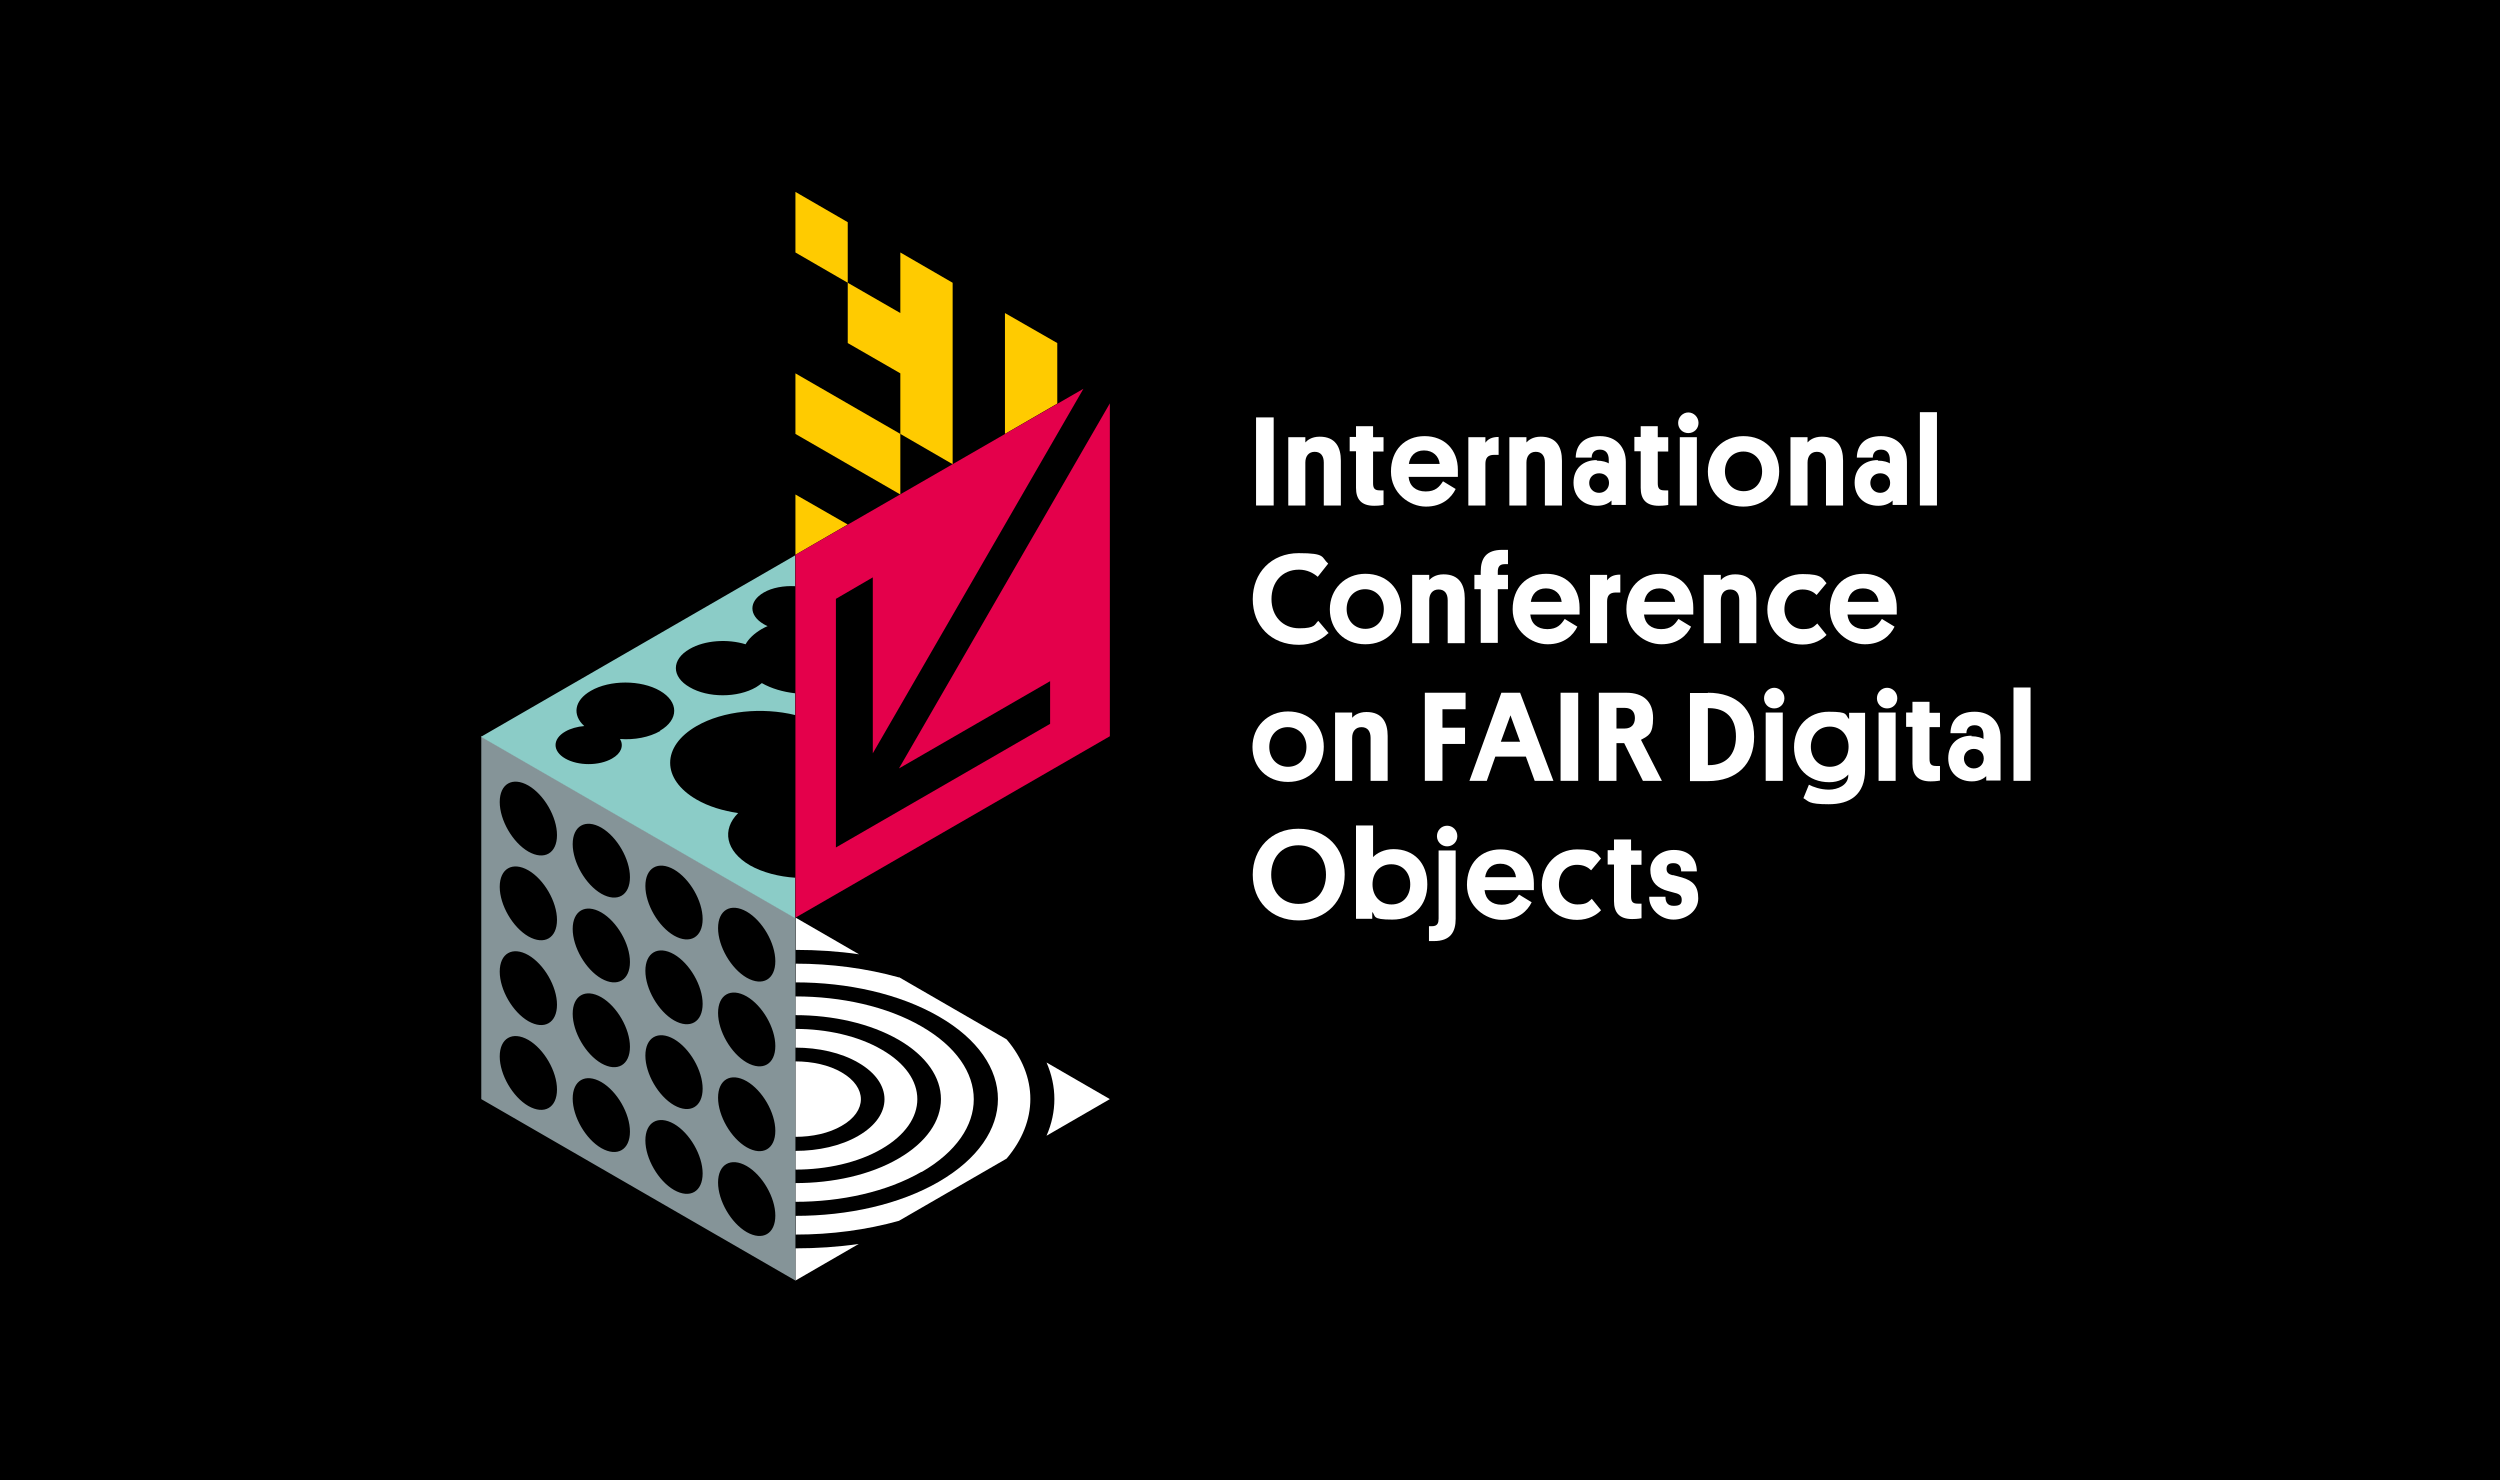 <?xml version="1.0" encoding="UTF-8"?>
<svg xmlns="http://www.w3.org/2000/svg" version="1.1" viewBox="0 0 908 537.6">
  <defs>
    <style>
      .cls-1 {
        fill: #e4004b;
      }

      .cls-2 {
        fill: #8bccc7;
      }

      .cls-3 {
        fill: #ffcb00;
      }

      .cls-4 {
        fill: #fff;
      }

      .cls-5 {
        fill: #859498;
      }
    </style>
  </defs>
  <!-- Generator: Adobe Illustrator 28.7.0, SVG Export Plug-In . SVG Version: 1.2.0 Build 136)  -->
  <g>
    <g id="Laag_1">
      <rect x="-11.3" y="-11.1" width="932.9" height="560.2"/>
      <path class="cls-4" d="M334.7,425.7c25.3-14.6,25.3-38.3,0-52.9-12.6-7.3-29.2-10.9-45.8-10.9v6.8c13.6,0,27.1,3,37.4,8.9,20.6,11.9,20.6,31.3,0,43.2-10.3,6-23.9,8.9-37.4,8.9v6.8c16.6,0,33.2-3.6,45.8-10.9"/>
      <path class="cls-4" d="M320.2,417.3c17.3-10,17.3-26.2,0-36.1-8.6-5-20-7.5-31.3-7.5v6.8c8.3,0,16.6,1.8,22.9,5.5,12.6,7.3,12.6,19.2,0,26.5-6.3,3.7-14.6,5.5-22.9,5.5v6.8c11.3,0,22.7-2.5,31.3-7.5"/>
      <path class="cls-4" d="M312,346.6l-23-13.3v11.7c7.7,0,15.5.5,23,1.6"/>
      <path class="cls-4" d="M305.7,408.9c9.3-5.3,9.3-14,0-19.4-4.6-2.7-10.7-4-16.8-4v27.4c6.1,0,12.2-1.3,16.8-4"/>
      <path class="cls-4" d="M288.9,453.4v11.7h0s23-13.3,23-13.3c-7.6,1.1-15.3,1.6-23,1.6"/>
      <path class="cls-4" d="M403.1,399.2l-23-13.3c3.8,8.7,3.8,17.9,0,26.6l23-13.3Z"/>
      <path class="cls-4" d="M326.5,355c-11.8-3.3-24.7-5-37.5-5v6.8c18.8,0,37.6,4.1,52,12.4,28.6,16.5,28.6,43.4,0,60-14.3,8.3-33.1,12.4-52,12.4v6.8c12.9,0,25.7-1.7,37.5-5l39.1-22.6c11.5-13.6,11.5-29.7,0-43.3l-39.1-22.6Z"/>
      <path class="cls-5" d="M174.8,267.4v131.8l114.1,65.9v-131.8l-114.1-65.9ZM191.9,401.7c-5.7-3.3-10.4-11.4-10.4-18s4.6-9.3,10.4-6c5.7,3.3,10.4,11.4,10.4,18s-4.6,9.3-10.4,6M191.9,370.9c-5.7-3.3-10.4-11.4-10.4-18s4.6-9.3,10.4-6c5.7,3.3,10.4,11.4,10.4,18s-4.6,9.3-10.4,6M191.9,340.1c-5.7-3.3-10.4-11.4-10.4-18s4.6-9.3,10.4-6c5.7,3.3,10.4,11.4,10.4,18s-4.6,9.3-10.4,6M191.9,309.3c-5.7-3.3-10.4-11.4-10.4-18s4.6-9.3,10.4-6c5.7,3.3,10.4,11.4,10.4,18s-4.6,9.3-10.4,6M218.4,417c-5.7-3.3-10.4-11.4-10.4-18s4.6-9.3,10.4-6c5.7,3.3,10.4,11.4,10.4,18s-4.6,9.3-10.4,6M218.4,386.2c-5.7-3.3-10.4-11.4-10.4-18s4.6-9.3,10.4-6c5.7,3.3,10.4,11.4,10.4,18s-4.6,9.3-10.4,6M218.4,355.4c-5.7-3.3-10.4-11.4-10.4-18s4.6-9.3,10.4-6c5.7,3.3,10.4,11.4,10.4,18s-4.6,9.3-10.4,6M218.4,324.6c-5.7-3.3-10.4-11.4-10.4-18s4.6-9.3,10.4-6c5.7,3.3,10.4,11.4,10.4,18s-4.6,9.3-10.4,6M244.8,432.2c-5.7-3.3-10.4-11.4-10.4-18s4.6-9.3,10.4-6c5.7,3.3,10.4,11.4,10.4,18s-4.6,9.3-10.4,6M244.8,401.4c-5.7-3.3-10.4-11.4-10.4-18s4.6-9.3,10.4-6c5.7,3.3,10.4,11.4,10.4,18s-4.6,9.3-10.4,6M244.8,370.6c-5.7-3.3-10.4-11.4-10.4-18s4.6-9.3,10.4-6c5.7,3.3,10.4,11.4,10.4,18s-4.6,9.3-10.4,6M244.8,339.8c-5.7-3.3-10.4-11.4-10.4-18s4.6-9.3,10.4-6c5.7,3.3,10.4,11.4,10.4,18s-4.6,9.3-10.4,6M271.2,447.5c-5.7-3.3-10.4-11.4-10.4-18s4.6-9.3,10.4-6c5.7,3.3,10.4,11.4,10.4,18s-4.6,9.3-10.4,6M271.2,416.7c-5.7-3.3-10.4-11.4-10.4-18s4.6-9.3,10.4-6c5.7,3.3,10.4,11.4,10.4,18s-4.6,9.3-10.4,6M271.2,385.9c-5.7-3.3-10.4-11.4-10.4-18s4.6-9.3,10.4-6c5.7,3.3,10.4,11.4,10.4,18s-4.6,9.3-10.4,6M271.2,355.1c-5.7-3.3-10.4-11.4-10.4-18s4.6-9.3,10.4-6c5.7,3.3,10.4,11.4,10.4,18s-4.6,9.3-10.4,6"/>
      <polygon class="cls-3" points="288.9 69.7 288.9 91.7 307.9 102.7 307.9 80.7 288.9 69.7"/>
      <polygon class="cls-3" points="384 146.6 384 124.6 365 113.7 365 157.6 384 146.6"/>
      <polygon class="cls-3" points="307.9 190.5 288.9 179.6 288.9 201.5 307.9 190.5"/>
      <polygon class="cls-3" points="327 179.6 327 157.6 288.9 135.6 288.9 157.6 327 179.6 327 179.6"/>
      <polygon class="cls-3" points="346 168.6 346 102.7 327 91.7 327 113.7 307.9 102.7 307.9 124.6 327 135.6 327 157.6 346 168.6 346 168.6"/>
      <path class="cls-2" d="M288.9,318.8c-6-.4-11.9-1.9-16.5-4.5-8.9-5.2-10.3-13-4.3-19-5.5-.8-10.8-2.4-15.1-4.9-12.8-7.4-12.8-19.3,0-26.7,9.7-5.6,23.9-6.9,35.8-4v-7.9c-4.4-.5-8.6-1.7-12.1-3.7-.6.5-1.3,1-2.1,1.5-6.7,3.9-17.5,3.9-24.1,0-6.7-3.8-6.7-10.1,0-13.9,5.5-3.2,13.8-3.7,20.3-1.7,1.1-2,3.1-3.9,5.8-5.5.7-.4,1.5-.8,2.2-1.1-.5-.2-.9-.4-1.4-.7-5.5-3.2-5.5-8.3,0-11.5,3.1-1.8,7.3-2.5,11.4-2.3v-11.2l-114.1,65.9,114.1,65.9v-14.5ZM239.8,265.5c-4,2.3-9.4,3.3-14.6,2.9,1.4,2.4.5,5.2-2.9,7.1-4.7,2.7-12.3,2.7-17,0-4.7-2.7-4.7-7.1,0-9.8,1.9-1.1,4.4-1.8,6.9-2-4.4-4-3.7-9.3,2.4-12.8,6.9-4,18.2-4,25.1,0,6.9,4,6.9,10.5,0,14.5"/>
      <polygon class="cls-1" points="326.5 279.1 381.4 247.4 381.4 262.9 303.6 307.8 303.6 217.5 317 209.7 317 273.6 393.5 141.2 288.9 201.5 288.9 333.3 403.1 267.4 403.1 146.5 326.5 279.1"/>
      <g>
        <path class="cls-4" d="M462.6,183.6h-6.4v-32h6.4v32Z"/>
        <path class="cls-4" d="M480.8,168c0-2.4-1.1-3.9-3.3-3.9s-3.4,1.6-3.4,3.9v15.6h-6.2v-24.8h6.2v1.9c.6-.7,2.2-2.1,5.2-2.1,5.8,0,7.7,3.9,7.7,8.7v16.3h-6.2v-15.6Z"/>
        <path class="cls-4" d="M498.7,158.8h3.8v5.2h-3.8v11.5c0,1.9.6,2.6,2.4,2.6h1.4v5.3c-.1,0-1.3.3-3.4.3-4.7,0-6.6-2.4-6.6-6.5v-13.3h-2.3v-5.2h2.3v-3.9h6.2v3.9Z"/>
        <path class="cls-4" d="M511.6,173.2c.3,3.3,2.6,5.3,6.2,5.3s5-1.7,6.3-3.7l4.6,2.8c-1.5,3.1-4.8,6.4-10.8,6.4s-12.7-4.9-12.7-12.7,5-12.9,12.2-12.9,12.1,4.9,12.1,12.3,0,1.5,0,2.5h-17.7ZM511.7,168.5h11.2c-.3-2.8-2.4-4.9-5.7-4.9s-5.1,2.1-5.5,4.9Z"/>
        <path class="cls-4" d="M544.3,165.2h-1.6c-2.4,0-3.2,1.2-3.2,3.3v15.1h-6.2v-24.8h6.2v2c.9-1.3,2.3-2.1,4.8-2.1v6.5Z"/>
        <path class="cls-4" d="M561.1,168c0-2.4-1.1-3.9-3.3-3.9s-3.4,1.6-3.4,3.9v15.6h-6.2v-24.8h6.2v1.9c.6-.7,2.2-2.1,5.2-2.1,5.8,0,7.7,3.9,7.7,8.7v16.3h-6.2v-15.6Z"/>
        <path class="cls-4" d="M579.9,167.3c2.2,0,3.8.6,4.4,1v-1.3c0-2.1-.9-3.7-3.2-3.7s-3,1.5-3,2.9h-5.8c.1-4.7,3-7.8,8.8-7.8s9.4,3.9,9.4,9.4v15.6h-5.2v-1.6c-.7.7-2.4,1.9-5.2,1.9-5,0-8.6-3.3-8.6-8.4s3.4-8.2,8.5-8.2ZM580.8,179c2,0,3.6-1.5,3.6-3.6s-1.5-3.5-3.6-3.5-3.6,1.5-3.6,3.5,1.5,3.6,3.6,3.6Z"/>
        <path class="cls-4" d="M602.1,158.8h3.8v5.2h-3.8v11.5c0,1.9.6,2.6,2.4,2.6h1.4v5.3c-.1,0-1.3.3-3.4.3-4.7,0-6.6-2.4-6.6-6.5v-13.3h-2.3v-5.2h2.3v-3.9h6.2v3.9Z"/>
        <path class="cls-4" d="M609.5,153.6c0-2.1,1.7-3.8,3.7-3.8s3.7,1.7,3.7,3.8-1.6,3.7-3.7,3.7-3.7-1.6-3.7-3.7ZM616.3,183.6h-6.2v-24.8h6.2v24.8Z"/>
        <path class="cls-4" d="M633.2,158.4c7.8,0,13,5.5,13,12.8s-5.3,12.8-13,12.8-12.9-5.4-12.9-12.7,5.5-12.9,12.9-12.9ZM633.3,178.4c4.1,0,6.7-3.1,6.7-7.2s-2.8-7.2-6.8-7.2-6.7,3.1-6.7,7.2,2.8,7.2,6.8,7.2Z"/>
        <path class="cls-4" d="M663.2,168c0-2.4-1.1-3.9-3.3-3.9s-3.4,1.6-3.4,3.9v15.6h-6.2v-24.8h6.2v1.9c.6-.7,2.2-2.1,5.2-2.1,5.8,0,7.7,3.9,7.7,8.7v16.3h-6.2v-15.6Z"/>
        <path class="cls-4" d="M682,167.3c2.2,0,3.8.6,4.4,1v-1.3c0-2.1-.9-3.7-3.2-3.7s-3,1.5-3,2.9h-5.8c.1-4.7,3-7.8,8.8-7.8s9.4,3.9,9.4,9.4v15.6h-5.2v-1.6c-.7.7-2.4,1.9-5.2,1.9-5,0-8.6-3.3-8.6-8.4s3.4-8.2,8.5-8.2ZM682.9,179c2,0,3.6-1.5,3.6-3.6s-1.5-3.5-3.6-3.5-3.6,1.5-3.6,3.5,1.5,3.6,3.6,3.6Z"/>
        <path class="cls-4" d="M703.5,183.6h-6.2v-33.9h6.2v33.9Z"/>
        <path class="cls-4" d="M482.4,230c-2.5,2.4-6,4.2-10.6,4.2-10.3,0-16.8-7.1-16.8-16.6s6.7-16.7,16.7-16.7,8.1,1.5,10.7,3.8l-3.8,4.8c-1.5-1.3-3.8-2.6-6.8-2.6-6.2,0-10,4.6-10,10.7s4,10.6,10.1,10.6,5.5-1.5,6.9-2.7l3.8,4.5Z"/>
        <path class="cls-4" d="M495.9,208.4c7.8,0,13,5.5,13,12.8s-5.3,12.8-13,12.8-12.9-5.4-12.9-12.7,5.5-12.9,12.9-12.9ZM495.9,228.4c4.1,0,6.7-3.1,6.7-7.2s-2.8-7.2-6.8-7.2-6.7,3.1-6.7,7.2,2.8,7.2,6.8,7.2Z"/>
        <path class="cls-4" d="M525.8,218c0-2.4-1.1-3.9-3.3-3.9s-3.4,1.6-3.4,3.9v15.6h-6.2v-24.8h6.2v1.9c.6-.7,2.2-2.1,5.2-2.1,5.8,0,7.7,3.9,7.7,8.7v16.3h-6.2v-15.6Z"/>
        <path class="cls-4" d="M544,208.8h3.7v5.2h-3.7v19.5h-6.2v-19.5h-2.3v-5.2h2.3v-1.1c0-4.9,1.9-8,7.9-8s1.4,0,2,0v5.2h-1.2c-2.1,0-2.5,1.3-2.5,2.8v1.1Z"/>
        <path class="cls-4" d="M555.8,223.2c.3,3.3,2.6,5.3,6.2,5.3s5-1.7,6.3-3.7l4.6,2.8c-1.5,3.1-4.8,6.4-10.8,6.4s-12.7-4.9-12.7-12.7,5-12.9,12.2-12.9,12.1,4.9,12.1,12.3,0,1.5,0,2.5h-17.7ZM556,218.6h11.2c-.3-2.8-2.4-4.9-5.7-4.9s-5.1,2.1-5.5,4.9Z"/>
        <path class="cls-4" d="M588.5,215.2h-1.6c-2.4,0-3.2,1.2-3.2,3.3v15.1h-6.2v-24.8h6.2v2c.9-1.3,2.3-2.1,4.8-2.1v6.5Z"/>
        <path class="cls-4" d="M597.1,223.2c.3,3.3,2.6,5.3,6.2,5.3s5-1.7,6.3-3.7l4.6,2.8c-1.5,3.1-4.8,6.4-10.8,6.4s-12.7-4.9-12.7-12.7,5-12.9,12.2-12.9,12.1,4.9,12.1,12.3,0,1.5,0,2.5h-17.7ZM597.2,218.6h11.2c-.3-2.8-2.4-4.9-5.7-4.9s-5.1,2.1-5.5,4.9Z"/>
        <path class="cls-4" d="M631.7,218c0-2.4-1.1-3.9-3.3-3.9s-3.4,1.6-3.4,3.9v15.6h-6.2v-24.8h6.2v1.9c.6-.7,2.2-2.1,5.2-2.1,5.8,0,7.7,3.9,7.7,8.7v16.3h-6.2v-15.6Z"/>
        <path class="cls-4" d="M660,226.4l3.4,4.2c-1.5,1.6-4.4,3.5-8.7,3.5-7.8,0-12.8-5.6-12.8-12.7s5.4-12.9,12.8-12.9,7.2,1.8,8.7,3.3l-3.6,4.3c-1-1-2.6-2-5.1-2-4.1,0-6.6,3.1-6.6,7.2s3.1,7.2,6.7,7.2,4.1-1.1,5.2-2Z"/>
        <path class="cls-4" d="M671,223.2c.3,3.3,2.6,5.3,6.2,5.3s5-1.7,6.3-3.7l4.6,2.8c-1.5,3.1-4.8,6.4-10.8,6.4s-12.7-4.9-12.7-12.7,5-12.9,12.2-12.9,12.1,4.9,12.1,12.3,0,1.5,0,2.5h-17.7ZM671.1,218.6h11.2c-.3-2.8-2.4-4.9-5.7-4.9s-5.1,2.1-5.5,4.9Z"/>
        <path class="cls-4" d="M467.8,258.4c7.8,0,13,5.5,13,12.8s-5.3,12.8-13,12.8-12.9-5.4-12.9-12.7,5.5-12.9,12.9-12.9ZM467.8,278.5c4.1,0,6.7-3.1,6.7-7.2s-2.8-7.2-6.8-7.2-6.7,3.1-6.7,7.2,2.8,7.2,6.8,7.2Z"/>
        <path class="cls-4" d="M497.8,268c0-2.4-1.1-3.9-3.3-3.9s-3.4,1.6-3.4,3.9v15.6h-6.2v-24.8h6.2v1.9c.6-.7,2.2-2.1,5.2-2.1,5.8,0,7.7,3.9,7.7,8.7v16.3h-6.2v-15.6Z"/>
        <path class="cls-4" d="M523.9,270.2v13.4h-6.4v-32h14.8v6h-8.4v6.7h8.2v5.9h-8.2Z"/>
        <path class="cls-4" d="M554.1,274.8h-11l-3.1,8.8h-6.3l11.6-32h6.8l12.1,32h-6.8l-3.2-8.8ZM545.1,269.4h7l-3.5-9.6-3.5,9.6Z"/>
        <path class="cls-4" d="M573.2,283.6h-6.4v-32h6.4v32Z"/>
        <path class="cls-4" d="M596,268.7l7.6,14.9h-6.9l-6.8-13.7h-2.8v13.7h-6.4v-32h9.9c6.4,0,9.8,3.3,9.8,9.2s-1.7,6.4-4.4,7.9ZM587.1,257.1v7.5h3c2.4,0,3.7-1.5,3.7-3.8s-1.3-3.7-3.7-3.7h-3Z"/>
        <path class="cls-4" d="M620.3,251.6c10.5,0,16.8,6,16.8,16s-6.3,16.1-16.8,16.1h-6.5v-32h6.5ZM620.3,277.9h.4c6,0,9.8-3.6,9.8-10.4s-3.7-10.3-9.8-10.3h-.4v20.7Z"/>
        <path class="cls-4" d="M640.7,253.6c0-2.1,1.7-3.8,3.7-3.8s3.7,1.7,3.7,3.8-1.6,3.7-3.7,3.7-3.7-1.6-3.7-3.7ZM647.5,283.6h-6.2v-24.8h6.2v24.8Z"/>
        <path class="cls-4" d="M671.6,258.9h5.8v20.6c0,9.3-5.6,12.6-13.2,12.6s-7.2-1.1-9.2-2.2l2-4.9c1.5.8,4.2,1.8,7.3,1.8s7-1.6,7-5.2v-.3c-1.1,1.3-3.3,2.8-6.9,2.8-7.6,0-12.8-5.2-12.8-12.7s5.2-12.9,12.6-12.9,5.8,1.1,7.4,2.7v-2.3ZM664.6,278.5c4.2,0,6.8-3.2,6.8-7.3s-2.7-7.3-6.8-7.3-6.9,3.1-6.9,7.3,2.8,7.3,6.9,7.3Z"/>
        <path class="cls-4" d="M681.7,253.6c0-2.1,1.7-3.8,3.7-3.8s3.7,1.7,3.7,3.8-1.6,3.7-3.7,3.7-3.7-1.6-3.7-3.7ZM688.5,283.6h-6.2v-24.8h6.2v24.8Z"/>
        <path class="cls-4" d="M700.8,258.9h3.8v5.2h-3.8v11.5c0,1.9.6,2.6,2.4,2.6h1.4v5.3c-.1,0-1.3.3-3.4.3-4.7,0-6.6-2.4-6.6-6.5v-13.3h-2.3v-5.2h2.3v-3.9h6.2v3.9Z"/>
        <path class="cls-4" d="M716,267.4c2.2,0,3.8.6,4.4,1v-1.3c0-2.1-.9-3.7-3.2-3.7s-3,1.5-3,2.9h-5.8c.1-4.7,3-7.8,8.8-7.8s9.4,3.9,9.4,9.4v15.6h-5.2v-1.6c-.7.7-2.4,1.9-5.2,1.9-5,0-8.6-3.3-8.6-8.4s3.4-8.2,8.5-8.2ZM716.9,279.1c2,0,3.6-1.5,3.6-3.6s-1.5-3.5-3.6-3.5-3.6,1.5-3.6,3.5,1.5,3.6,3.6,3.6Z"/>
        <path class="cls-4" d="M737.5,283.6h-6.2v-33.9h6.2v33.9Z"/>
        <path class="cls-4" d="M471.6,301c10.2,0,16.8,7.1,16.8,16.6s-6.6,16.7-16.7,16.7-16.7-7.1-16.7-16.6,6.8-16.7,16.5-16.7ZM471.7,328.3c6.2,0,9.9-4.5,9.9-10.6s-3.8-10.7-10-10.7-9.9,4.6-9.9,10.7,3.9,10.6,9.9,10.6Z"/>
        <path class="cls-4" d="M498.4,333.7h-5.9v-33.9h6.2v11.5c1.3-1.4,4-2.9,7.4-2.9,7.5,0,12.3,5.1,12.3,12.8s-5,12.8-12.7,12.8-5.9-1.3-7.3-2.8v2.4ZM505.4,328.5c4.2,0,6.8-3.1,6.8-7.3s-2.7-7.3-6.9-7.3-6.8,3.1-6.8,7.3,2.7,7.3,6.9,7.3Z"/>
        <path class="cls-4" d="M528.7,333.7c0,4.8-1.9,8.1-7.9,8.1h-1.8v-5.4h1.1c2.1,0,2.4-1.3,2.4-2.8v-24.7h6.2v24.8ZM521.9,303.7c0-2.1,1.6-3.8,3.7-3.8s3.7,1.7,3.7,3.8-1.7,3.7-3.7,3.7-3.7-1.6-3.7-3.7Z"/>
        <path class="cls-4" d="M539.2,323.3c.3,3.3,2.6,5.3,6.2,5.3s5-1.7,6.3-3.7l4.6,2.8c-1.5,3.1-4.8,6.4-10.8,6.4s-12.7-4.9-12.7-12.7,5-12.9,12.2-12.9,12.1,4.9,12.1,12.3,0,1.5,0,2.5h-17.7ZM539.4,318.6h11.2c-.3-2.8-2.4-4.9-5.7-4.9s-5.1,2.1-5.5,4.9Z"/>
        <path class="cls-4" d="M578.1,326.4l3.4,4.2c-1.5,1.6-4.4,3.5-8.7,3.5-7.8,0-12.8-5.6-12.8-12.7s5.4-12.9,12.8-12.9,7.2,1.8,8.7,3.3l-3.6,4.3c-1-1-2.6-2-5.1-2-4.1,0-6.6,3.1-6.6,7.2s3.1,7.2,6.7,7.2,4.1-1.1,5.2-2Z"/>
        <path class="cls-4" d="M592.4,308.9h3.8v5.2h-3.8v11.5c0,1.9.6,2.6,2.4,2.6h1.4v5.3c-.1,0-1.3.3-3.4.3-4.7,0-6.6-2.4-6.6-6.5v-13.3h-2.3v-5.2h2.3v-3.9h6.2v3.9Z"/>
        <path class="cls-4" d="M607.5,317.8c1.1.3,2.1.5,3.4.9,4,1.2,5.9,3.1,5.9,7.6s-4.2,7.7-9,7.7-9-4-8.8-8.3h5.9c0,1.8.6,3.3,3,3.3s2.9-.8,2.9-2.2-.7-2.1-2.5-2.5c-1.3-.4-2.4-.6-3.8-1.1-3.4-1.3-5.1-3.6-5.1-7.3s3.5-7.2,8.5-7.2,8.3,2.6,8.4,7.8h-5.7c0-1.9-.9-3-2.8-3s-2.5.8-2.5,2.1.7,1.9,2.2,2.3Z"/>
      </g>
    </g>
  </g>
</svg>